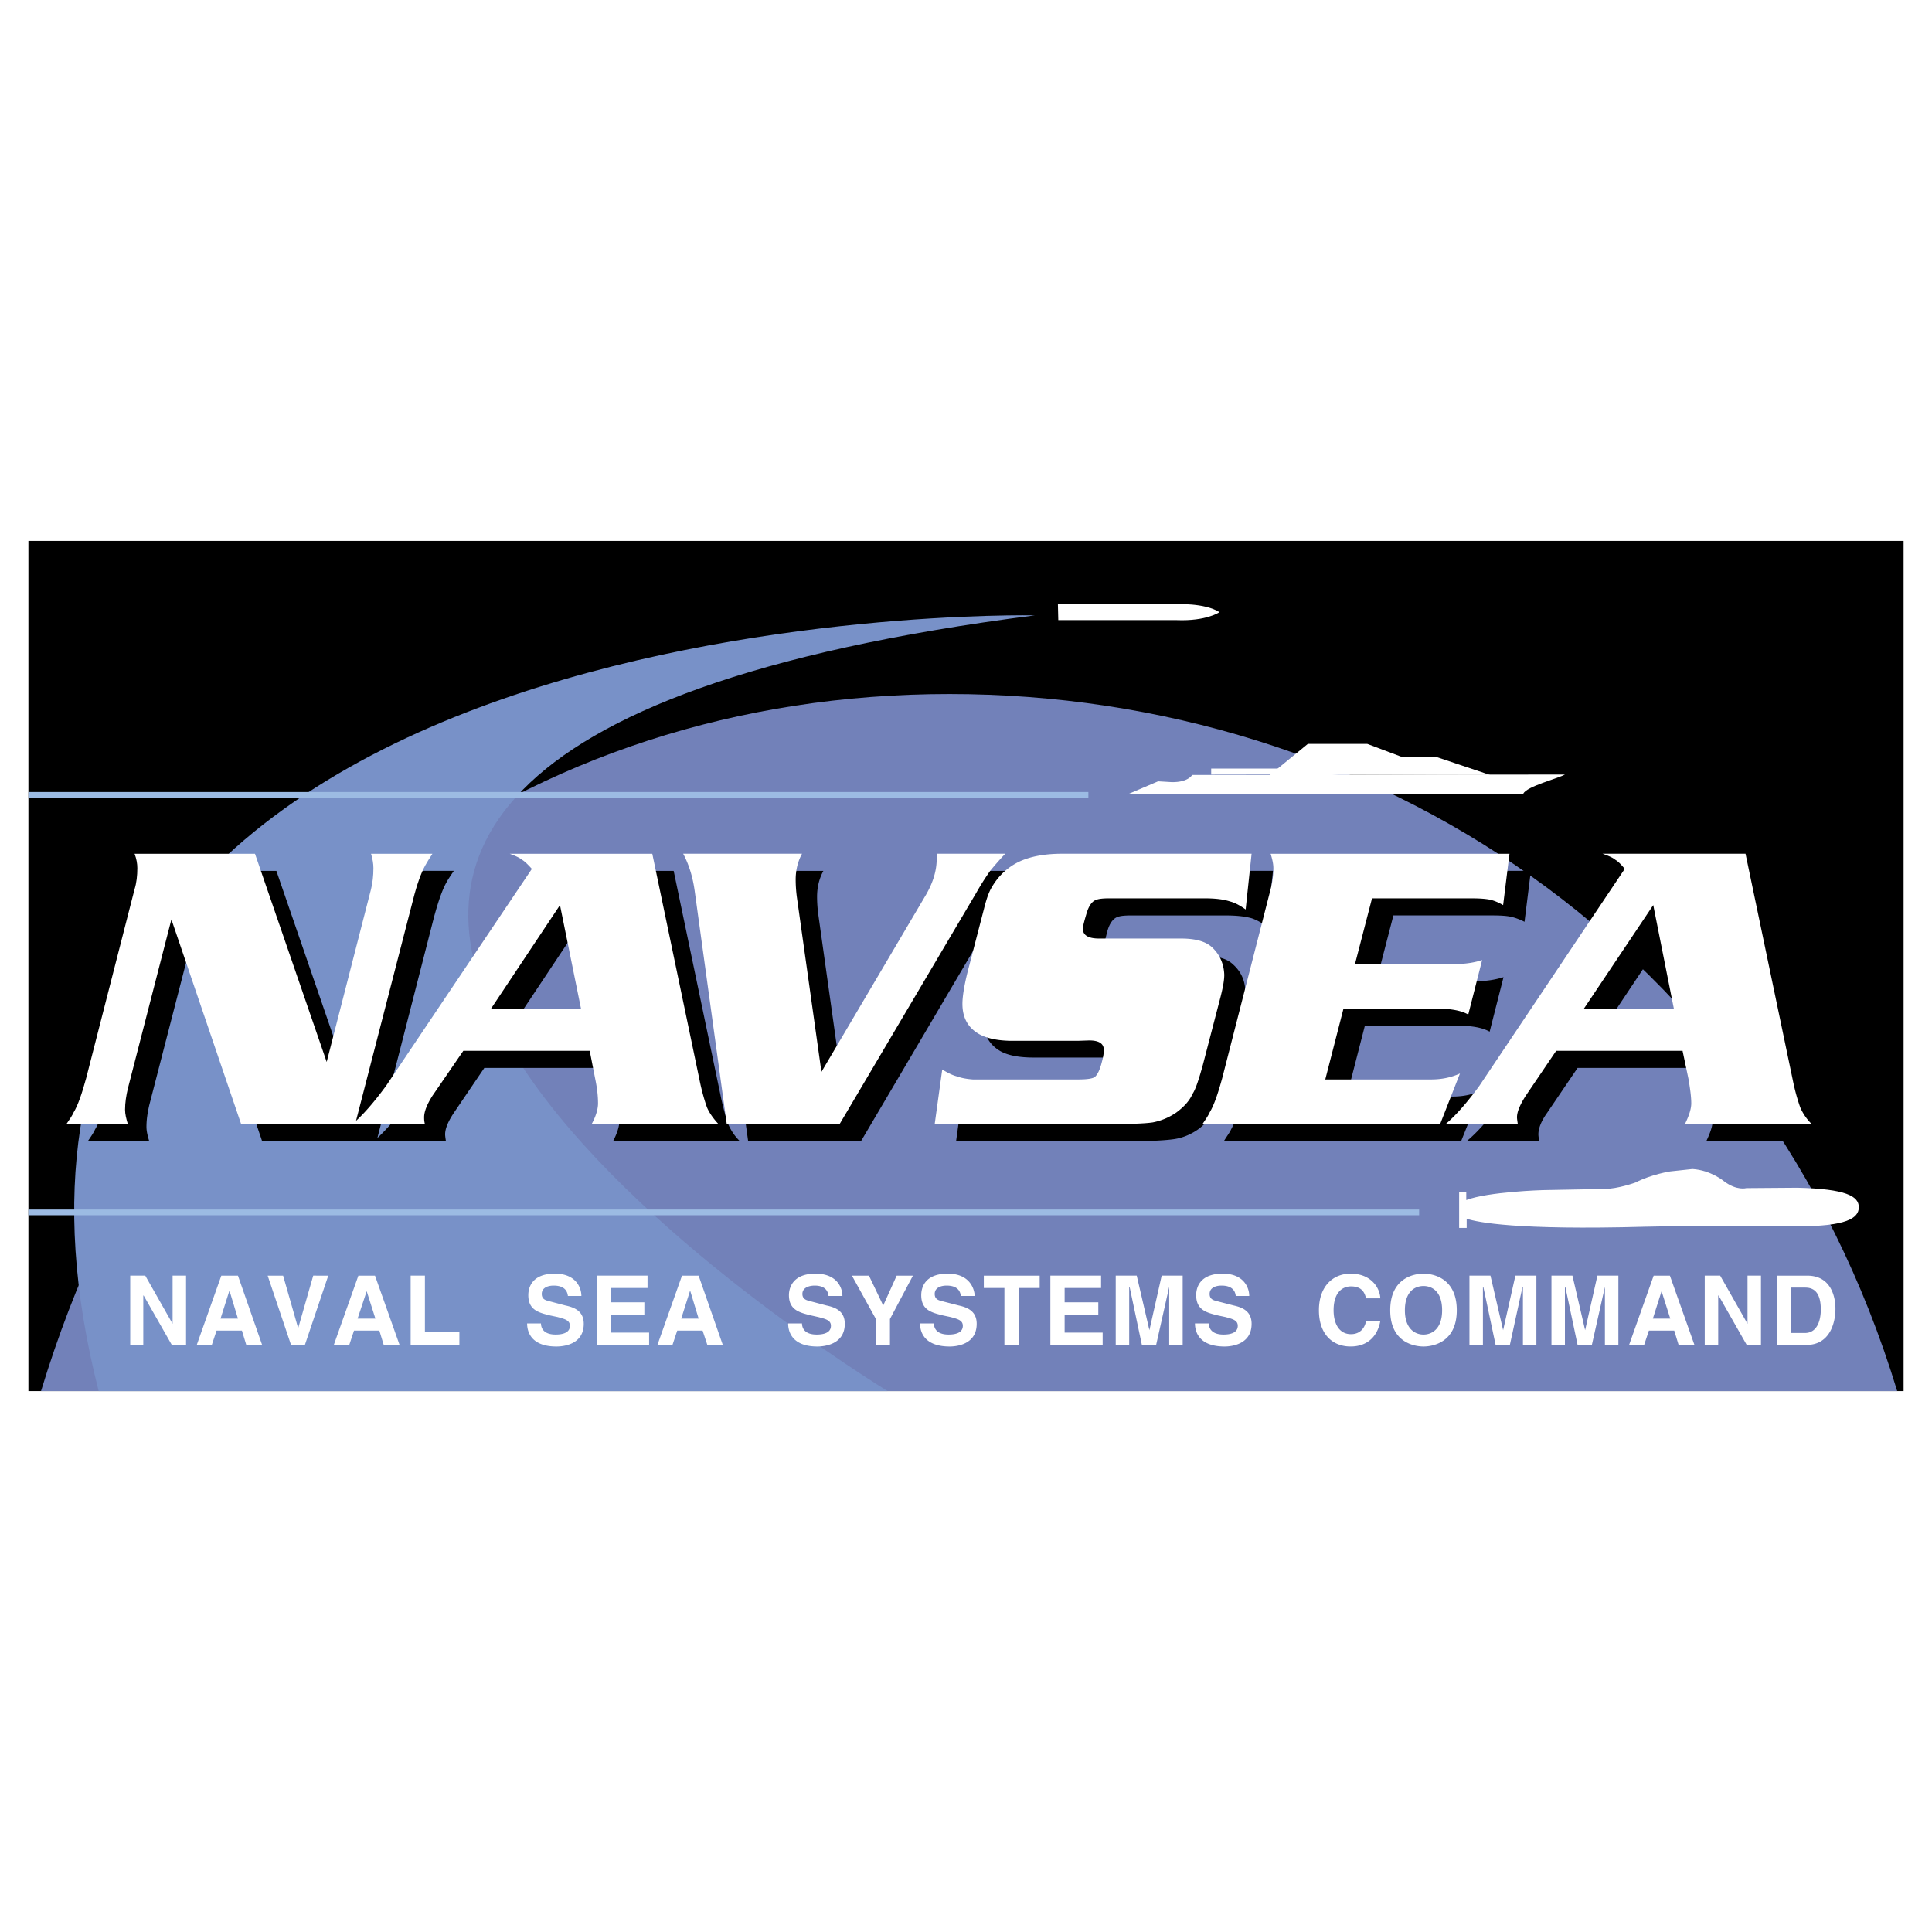 <svg xmlns="http://www.w3.org/2000/svg" width="2500" height="2500" viewBox="0 0 192.756 192.756"><path fill-rule="evenodd" clip-rule="evenodd" fill="#fff" d="M0 0h192.756v192.756H0V0z"/><path fill-rule="evenodd" clip-rule="evenodd" d="M2.834 53.967h187.088v84.822H2.834V53.967z"/><path d="M4.093 138.789c13.458-44.287 48.458-69.546 90.625-69.546 42.163 0 81.094 25.275 94.567 69.546H4.093z" fill-rule="evenodd" clip-rule="evenodd" fill="#7281b9"/><path d="M103.254 61.393s-113.78-2.368-93.41 77.396h78.71c-8.93-5.551-97.978-62.964 14.7-77.396z" fill-rule="evenodd" clip-rule="evenodd" fill="#7891c8"/><path fill="#9cbbe3" d="M2.834 120.676h138.754v.568H2.834v-.568zM2.834 79.02h105.754v.568H2.834v-.568z"/><path fill-rule="evenodd" clip-rule="evenodd" fill="#fff" d="M132.578 77.317l1.502-1.827h9.129l5.453 1.827h-16.084z"/><path d="M115.545 77.952l-2.885 1.231h39.322c.316-.715 3.438-1.509 4.15-1.906 0 0-11.896 0-17.588.04-2.766.04-19.127 0-19.602 0 0 0-.395.754-2.055.715l-1.342-.08zM120.84 76.682h11.105v.595H120.84v-.595z" fill-rule="evenodd" clip-rule="evenodd" fill="#fff"/><path fill-rule="evenodd" clip-rule="evenodd" fill="#fff" d="M125.584 78.23l4.9-4.011h5.928l5.375 2.026-16.203 1.985zM105.586 61.869l-.039-1.588h11.777s2.846-.159 4.346.794c0 0-1.303.913-4.268.794h-11.816zM146.332 121.594c1.105.359 4.979 1.152 17.822.795l2.094-.039h13.082c4.861 0 6.125-.795 6.125-1.906s-1.303-1.826-6.125-1.945l-5.098.039s-.949.277-2.213-.676c0 0-1.305-1.111-3.162-1.23l-2.213.238s-1.857.277-3.479 1.111c0 0-1.738.637-3.082.637l-1.896.039-4.27.08s-5.453.158-7.627.992v-.834h-.711v3.613h.752v-.914h.001z"/><path d="M27.574 86.887l7.153 20.769 4.426-17.235c.158-.636.237-1.35.237-2.145 0-.397-.079-.873-.237-1.39h6.125c-.316.477-.593.874-.711 1.112-.435.755-.83 1.906-1.264 3.495l-5.73 22.358H26.151L19.235 93.44l-4.347 16.837c-.158.715-.276 1.389-.276 2.145 0 .436.118.914.276 1.43H8.763c.356-.516.593-.873.711-1.152.435-.715.83-1.865 1.265-3.455l4.821-18.823a8.82 8.82 0 0 0 .277-2.145c0-.437-.119-.913-.277-1.39h12.014z" fill-rule="evenodd" clip-rule="evenodd"/><path d="M67.212 86.887l4.703 22.517c.237 1.15.514 2.104.751 2.779a5.29 5.29 0 0 0 1.146 1.668H61.166c.435-.834.632-1.51.632-2.064 0-.676-.118-1.51-.277-2.463l-.593-2.779H48.322l-3.043 4.486c-.553.834-.869 1.549-.869 2.145 0 .16.039.396.079.676h-7.192c1.027-.873 2.134-2.145 3.359-3.812l14.543-21.643c-.395-.437-.711-.755-.988-.954-.237-.159-.672-.357-1.265-.556h14.266zm-7.113 15.447L58.004 92.01l-6.876 10.324h8.971zM84.087 108.648l10.434-17.671c.711-1.23 1.066-2.422 1.066-3.573 0-.12 0-.278-.04-.517h6.876a33.747 33.747 0 0 0-1.5 1.708c-.316.396-.791 1.151-1.424 2.184l-13.595 23.073H74.642L71.441 90.58c-.197-1.469-.593-2.7-1.186-3.693h11.896c-.435.794-.632 1.668-.632 2.581 0 .556.04 1.152.119 1.747l2.449 17.433zM127.006 86.887l-.592 5.56c-.555-.397-1.068-.675-1.543-.834-.711-.198-1.58-.278-2.607-.278h-9.445c-.553 0-.988.04-1.225.12-.475.119-.869.595-1.107 1.429-.197.755-.316 1.271-.316 1.47 0 .675.555.993 1.621.993h8.141c1.422 0 2.451.278 3.043.834.869.754 1.266 1.707 1.266 2.779 0 .477-.119 1.191-.355 2.105l-1.74 6.869c-.395 1.43-.75 2.383-1.027 2.9-.316.713-.869 1.311-1.619 1.865-.752.516-1.543.834-2.371.953-.83.119-2.174.199-4.031.199H95.39l.751-5.441c.514.318.988.518 1.382.676a5.063 5.063 0 0 0 1.66.277c0 .041.594.041 1.779.041h8.773c.83 0 1.344-.08 1.58-.279.316-.197.553-.715.752-1.469.117-.557.197-.953.197-1.191 0-.635-.475-.953-1.502-.953H103.175c-1.463 0-2.568-.199-3.359-.635-1.107-.637-1.699-1.668-1.699-3.018 0-.717.197-1.748.553-3.178l1.621-6.235c.236-.953.475-1.668.75-2.145.633-1.191 1.541-2.065 2.688-2.621 1.146-.516 2.609-.794 4.348-.794h18.929v.001zM139.02 91.334l-1.699 6.552h10.039a8.647 8.647 0 0 0 2.646-.396l-1.383 5.439c-.711-.396-1.738-.596-3.162-.596h-9.287l-1.816 7.07h10.551c1.066 0 2.016-.199 2.885-.596l-2.016 5.043h-23.672c.316-.516.594-.873.711-1.152.396-.715.83-1.865 1.225-3.455l4.861-18.823c.158-.636.238-1.35.238-2.145 0-.437-.08-.913-.238-1.39h23.832l-.633 5.083c-.555-.278-1.027-.437-1.424-.516-.395-.08-.988-.12-1.777-.12h-9.881v.002zM176.287 86.887l4.664 22.517c.275 1.15.514 2.104.789 2.779.199.555.594 1.111 1.146 1.668H170.24c.396-.834.633-1.51.633-2.064 0-.676-.119-1.51-.277-2.463l-.592-2.779h-12.607l-3.043 4.486c-.594.834-.869 1.549-.869 2.145 0 .16.039.396.078.676h-7.23c1.066-.873 2.172-2.145 3.398-3.812l14.504-21.643a5.443 5.443 0 0 0-.988-.954c-.238-.159-.633-.357-1.225-.556h14.265zm-7.152 15.447l-2.096-10.324-6.877 10.324h8.973z" fill-rule="evenodd" clip-rule="evenodd"/><path d="M25.44 85.18l7.153 20.77 4.426-17.235c.158-.635.237-1.35.237-2.104 0-.437-.079-.914-.237-1.43h6.125c-.316.477-.553.874-.711 1.152-.396.714-.83 1.866-1.225 3.454l-5.77 22.359H24.057l-6.956-20.413-4.347 16.877c-.158.674-.277 1.391-.277 2.104 0 .438.119.914.277 1.432H6.628c.356-.518.593-.875.711-1.152.435-.715.83-1.867 1.265-3.455l4.822-18.823c.197-.635.276-1.35.276-2.104 0-.437-.079-.914-.276-1.43H25.44v-.002z" fill-rule="evenodd" clip-rule="evenodd" fill="#fff"/><path d="M65.079 85.18l4.703 22.516c.237 1.191.514 2.105.75 2.779.237.557.633 1.113 1.146 1.67H59.032c.435-.795.633-1.51.633-2.066 0-.674-.079-1.469-.277-2.422l-.553-2.82H46.228l-3.083 4.488c-.553.873-.83 1.588-.83 2.145 0 .158 0 .396.079.676h-7.232c1.028-.875 2.135-2.145 3.359-3.814L53.064 86.69c-.395-.437-.711-.754-.988-.913-.237-.199-.672-.397-1.226-.596h14.229v-.001zm-7.114 15.447L55.87 90.302l-6.876 10.325h8.971zM81.954 106.941L92.387 89.27c.711-1.231 1.067-2.423 1.067-3.574v-.516h6.837a33.445 33.445 0 0 0-1.502 1.708 25.088 25.088 0 0 0-1.383 2.184l-13.635 23.073H72.508l-3.201-23.272c-.197-1.43-.593-2.66-1.146-3.693h11.856c-.435.794-.632 1.667-.632 2.581 0 .556.04 1.152.119 1.748l2.45 17.432zM124.871 85.18l-.592 5.56c-.553-.397-1.066-.676-1.541-.795-.711-.238-1.582-.318-2.609-.318h-9.445c-.553 0-.986.04-1.225.12-.475.119-.83.596-1.066 1.43-.238.794-.355 1.271-.355 1.469 0 .675.553.993 1.619.993h8.182c1.422 0 2.41.278 3.043.833.83.755 1.225 1.708 1.264 2.78 0 .516-.117 1.191-.355 2.145l-1.777 6.83c-.396 1.43-.713 2.422-1.027 2.898-.316.715-.871 1.311-1.621 1.867a6.163 6.163 0 0 1-2.371.992c-.83.119-2.174.16-4.031.16H93.256l.751-5.441c.514.318.988.557 1.423.676.553.197 1.106.277 1.621.316H107.601c.83 0 1.383-.078 1.621-.238.275-.238.514-.715.711-1.508.158-.557.197-.953.197-1.191 0-.637-.475-.953-1.463-.953l-1.145.039h-6.482c-1.461 0-2.568-.238-3.359-.676-1.106-.635-1.659-1.627-1.659-3.018 0-.674.158-1.746.514-3.176l1.62-6.235c.236-.954.475-1.668.752-2.145.672-1.191 1.58-2.025 2.686-2.582 1.146-.556 2.609-.833 4.348-.833h18.929v.001zM136.887 89.627l-1.699 6.553h10.037c1.027 0 1.936-.159 2.648-.397l-1.385 5.44c-.67-.396-1.738-.596-3.16-.596h-9.287l-1.818 7.068h10.551c1.068 0 2.016-.197 2.887-.596l-1.977 5.045h-23.713c.357-.518.594-.875.711-1.152.436-.715.83-1.867 1.266-3.455l4.822-18.823c.158-.635.275-1.35.275-2.104 0-.437-.117-.914-.275-1.43h23.83l-.633 5.123c-.553-.318-.988-.477-1.383-.556-.436-.08-1.027-.12-1.818-.12h-9.879zM174.152 85.18l4.703 22.516c.236 1.191.514 2.105.752 2.779a5.254 5.254 0 0 0 1.145 1.67h-12.645c.395-.795.631-1.51.631-2.066 0-.674-.117-1.469-.275-2.422l-.594-2.82h-12.607l-3.041 4.488c-.555.873-.871 1.588-.871 2.145 0 .158.041.396.08.676h-7.193c1.027-.875 2.135-2.145 3.359-3.814L162.1 86.688c-.355-.437-.672-.754-.949-.913-.236-.199-.672-.397-1.264-.596h14.265v.001zM167 100.627l-2.055-10.325-6.916 10.325H167zM17.22 132.078l-2.727-4.805h-1.501v6.911h1.303v-4.924h.04l2.806 4.924h1.422v-6.911H17.22v4.805zM21.607 132.754h2.529l.435 1.43h1.581l-2.411-6.91h-1.66l-2.45 6.91h1.501l.475-1.43zm1.265-3.932h.039l.83 2.74h-1.739l.87-2.74zM29.748 132.516l-1.502-5.243h-1.541l2.332 6.911h1.382l2.332-6.911H31.25l-1.502 5.243zM35.32 132.754h2.529l.435 1.43h1.581l-2.45-6.91h-1.66l-2.45 6.91h1.541l.474-1.43zm1.264-3.932l.87 2.74h-1.778l.908-2.74zM42.394 127.273h-1.423v6.911h4.862v-1.272h-3.439v-5.639zM52.59 132.039c0 .873.435 2.303 2.924 2.303.632 0 2.727-.158 2.727-2.264 0-1.23-.87-1.627-1.818-1.826l-1.66-.438c-.277-.078-.711-.158-.711-.715 0-.635.633-.834 1.186-.834 1.265 0 1.383.756 1.423 1.033h1.344c0-.834-.554-2.225-2.647-2.225-2.253 0-2.648 1.352-2.648 2.145 0 1.51 1.067 1.748 2.173 2.025l.751.16c.711.197 1.225.316 1.225.873 0 .715-.751.873-1.423.873-1.265 0-1.462-.715-1.462-1.111H52.59v.001zM64.604 127.273h-5.058v6.911h5.216v-1.231h-3.833v-1.789h3.359v-1.23h-3.359v-1.43h3.675v-1.231zM67.568 132.754h2.529l.475 1.43h1.541l-2.411-6.91h-1.66l-2.45 6.91h1.501l.475-1.43zm1.265-3.932h.04l.83 2.74h-1.739l.869-2.74zM78.634 132.039c0 .873.435 2.303 2.924 2.303.593 0 2.727-.158 2.727-2.264 0-1.23-.87-1.627-1.818-1.826l-1.66-.438c-.276-.078-.751-.158-.751-.715 0-.635.672-.834 1.226-.834 1.225 0 1.343.756 1.383 1.033h1.383c0-.834-.553-2.225-2.687-2.225-2.213 0-2.648 1.352-2.648 2.145 0 1.51 1.106 1.748 2.213 2.025l.711.16c.751.197 1.265.316 1.265.873 0 .715-.751.873-1.423.873-1.265 0-1.462-.715-1.462-1.111h-1.383v.001zM88.791 131.602l2.292-4.329h-1.621l-1.343 2.979-1.423-2.979h-1.699l2.371 4.289v2.622h1.423v-2.582zM91.793 132.039c0 .873.435 2.303 2.964 2.303.593 0 2.688-.158 2.688-2.264 0-1.23-.87-1.627-1.779-1.826l-1.699-.438c-.276-.078-.711-.158-.711-.715 0-.635.632-.834 1.186-.834 1.265 0 1.383.756 1.422 1.033h1.384c-.039-.834-.593-2.225-2.688-2.225-2.252 0-2.647 1.352-2.647 2.145 0 1.51 1.066 1.748 2.173 2.025l.751.16c.711.197 1.225.316 1.225.873 0 .715-.751.873-1.423.873-1.265 0-1.462-.715-1.462-1.111h-1.384v.001zM101.674 128.504h2.055v-1.231h-5.573v1.231h2.055v5.68h1.463v-5.68zM109.855 127.273h-5.06v6.911h5.217v-1.231h-3.793v-1.789h3.359v-1.23h-3.359v-1.43h3.636v-1.231zM117.996 127.273H115.9l-1.224 5.44-1.264-5.44h-2.096v6.911h1.344v-5.799h.039l1.227 5.799h1.422l1.304-5.799v5.799h1.344v-6.911zM119.221 132.039c0 .873.436 2.303 2.963 2.303.594 0 2.688-.158 2.688-2.264 0-1.23-.869-1.627-1.777-1.826l-1.699-.438c-.277-.078-.713-.158-.713-.715 0-.635.633-.834 1.188-.834 1.264 0 1.383.756 1.422 1.033h1.344c0-.834-.553-2.225-2.648-2.225-2.252 0-2.646 1.352-2.646 2.145 0 1.51 1.066 1.748 2.172 2.025l.752.16c.711.197 1.225.316 1.225.873 0 .715-.75.873-1.422.873-1.266 0-1.463-.715-1.463-1.111h-1.386v.001zM137.715 129.537c-.039-1.033-.908-2.463-2.963-2.463-1.738 0-3.162 1.232-3.162 3.654 0 2.383 1.344 3.613 3.162 3.613 1.699 0 2.688-1.033 2.963-2.541h-1.422c-.158.834-.711 1.311-1.502 1.311-1.225 0-1.738-1.113-1.738-2.383 0-1.945 1.027-2.383 1.738-2.383 1.186 0 1.383.754 1.502 1.191h1.422v.001zM138.703 130.729c0 3.217 2.412 3.613 3.32 3.613.91 0 3.32-.396 3.32-3.613 0-3.256-2.41-3.654-3.32-3.654-.908-.001-3.32.398-3.32 3.654zm1.463 0c0-1.945 1.066-2.422 1.857-2.422s1.857.477 1.857 2.422c0 1.906-1.066 2.422-1.857 2.422s-1.857-.516-1.857-2.422zM153.287 127.273h-2.096l-1.224 5.44-1.264-5.44h-2.096v6.911h1.344v-5.799h.039l1.227 5.799h1.422l1.265-5.799h.039v5.799h1.344v-6.911zM161.467 127.273h-2.094l-1.225 5.44-1.265-5.44h-2.094v6.911h1.344v-5.799h.039l1.224 5.799h1.424l1.303-5.799v5.799h1.344v-6.911zM164.51 132.754h2.529l.436 1.43h1.58l-2.449-6.91h-1.621l-2.451 6.91h1.502l.474-1.43zm1.265-3.932l.869 2.74h-1.738l.869-2.74zM174.352 132.078l-2.729-4.805h-1.541v6.911h1.344v-4.924h.041l2.804 4.924h1.422v-6.911h-1.341v4.805zM177.275 134.184h2.963c2.293 0 2.885-2.145 2.885-3.613 0-1.311-.514-3.297-2.805-3.297h-3.043v6.91zm1.422-5.719h1.383c.594 0 1.582.158 1.582 2.184 0 1.152-.395 2.344-1.582 2.344h-1.383v-4.528z" fill-rule="evenodd" clip-rule="evenodd" fill="#fff"/></svg>